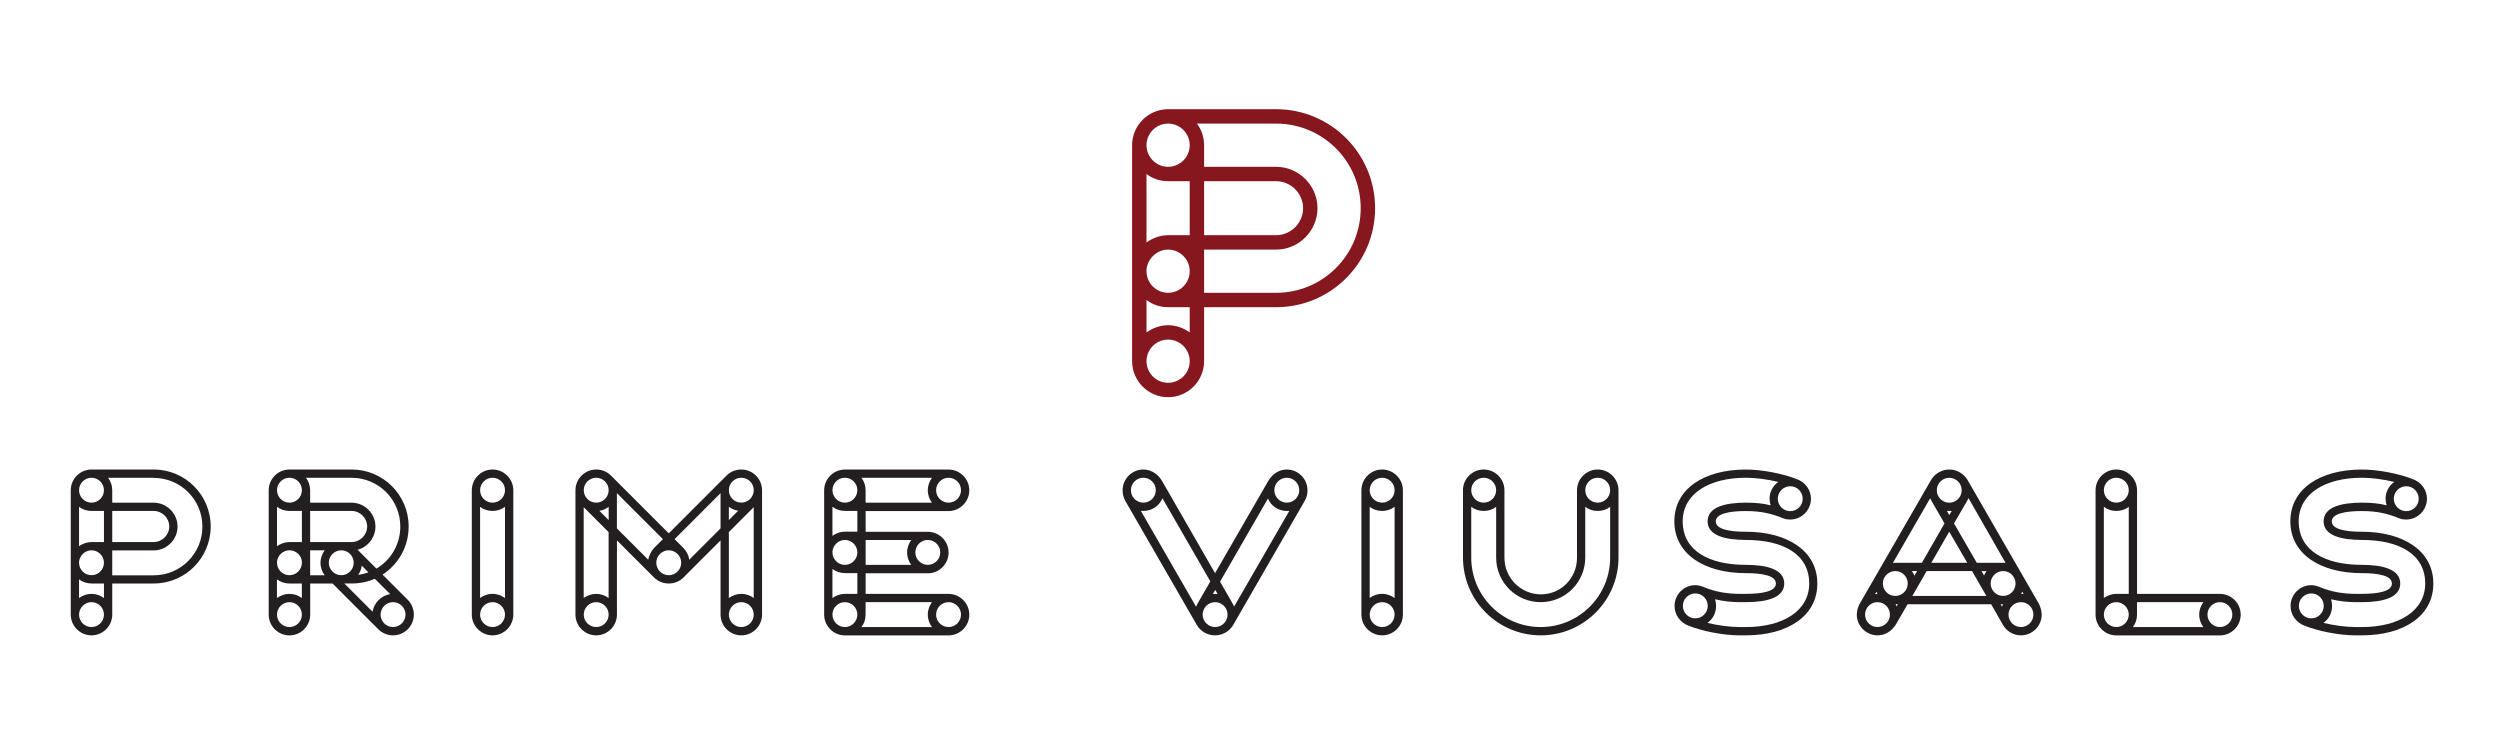 <?xml version="1.0" encoding="UTF-8"?>
<svg id="Main_Logo" data-name="Main Logo" xmlns="http://www.w3.org/2000/svg" viewBox="0 0 500 150">
  <defs>
    <style>
      .cls-1 {
        fill: #231f20;
      }

      .cls-2 {
        fill: #86171e;
      }
    </style>
  </defs>
  <g>
    <path class="cls-1" d="M14.15,98.05c0-2.28,1.87-4.15,4.15-4.15h12.44c6.3,0,11.4,5.1,11.4,11.4s-5.1,11.4-11.4,11.4h-8.29v6.22c0,2.28-1.87,4.15-4.15,4.15s-4.15-1.87-4.15-4.15v-24.87ZM18.3,100.53c1.37,0,2.49-1.12,2.49-2.49s-1.12-2.49-2.49-2.49-2.49,1.12-2.49,2.49,1.12,2.49,2.49,2.49ZM15.81,101.36v7.88c.71-.5,1.58-.83,2.49-.83h2.49v-6.22h-2.49c-.91,0-1.78-.29-2.49-.83ZM18.3,115.04c1.37,0,2.49-1.12,2.49-2.49s-1.12-2.49-2.49-2.49c-1.29,0-2.36,1.04-2.49,2.28v.21c0,1.37,1.12,2.49,2.49,2.49ZM20.79,119.6v-2.9h-2.49c-.91,0-1.78-.29-2.49-.83v3.73c.71-.5,1.58-.83,2.49-.83s1.82.33,2.49.83ZM18.3,125.41c1.37,0,2.49-1.12,2.49-2.49s-1.12-2.49-2.49-2.49-2.49,1.12-2.49,2.49,1.12,2.49,2.49,2.49ZM30.74,95.56h-9.12c.54.71.83,1.58.83,2.49v2.49h8.29c2.61,0,4.77,2.16,4.77,4.77s-2.16,4.77-4.77,4.77h-8.29v4.98h8.29c5.39,0,9.74-4.35,9.74-9.74s-4.35-9.74-9.74-9.74ZM30.74,102.19h-8.29v6.22h8.29c1.7,0,3.11-1.41,3.11-3.11s-1.41-3.11-3.11-3.11Z"/>
    <path class="cls-1" d="M53.74,98.05c0-2.28,1.87-4.15,4.15-4.15h12.44c6.3,0,11.4,5.1,11.4,11.4,0,4.06-2.07,7.59-5.22,9.62l5.06,5.06c.75.75,1.2,1.82,1.2,2.94,0,2.28-1.87,4.15-4.15,4.15-1.12,0-2.2-.46-2.94-1.2l-9.16-9.16h-4.48v6.22c0,2.28-1.87,4.15-4.15,4.15s-4.15-1.87-4.15-4.15v-24.87ZM57.89,100.53c1.37,0,2.49-1.12,2.49-2.49s-1.12-2.49-2.49-2.49-2.49,1.12-2.49,2.49,1.12,2.49,2.49,2.49ZM55.4,101.36v7.88c.71-.5,1.58-.83,2.49-.83h2.49v-6.22h-2.49c-.91,0-1.78-.29-2.49-.83ZM57.89,115.04c1.37,0,2.49-1.12,2.49-2.49v-.21c-.08-1.24-1.16-2.28-2.49-2.28s-2.36,1.04-2.49,2.28v.21c0,1.37,1.12,2.49,2.49,2.49ZM60.37,119.6v-2.9h-2.49c-.91,0-1.78-.29-2.49-.83v3.73c.71-.5,1.58-.83,2.49-.83s1.82.33,2.49.83ZM57.89,125.41c1.37,0,2.49-1.12,2.49-2.49s-1.12-2.49-2.49-2.49-2.49,1.12-2.49,2.49,1.12,2.49,2.49,2.49ZM70.32,95.56h-9.12c.54.71.83,1.58.83,2.49v2.49h8.29c2.61,0,4.77,2.16,4.77,4.77,0,2.2-1.53,4.1-3.57,4.64l3.77,3.77c2.86-1.7,4.77-4.81,4.77-8.42,0-5.39-4.35-9.74-9.74-9.74ZM70.32,102.19h-8.29v6.22h8.29c1.7,0,3.11-1.41,3.11-3.11s-1.41-3.11-3.11-3.11ZM64.93,110.07h-2.9v4.98h2.9c-.5-.66-.83-1.53-.83-2.49s.33-1.78.83-2.49ZM68.25,115.04c1.37,0,2.49-1.12,2.49-2.49s-1.12-2.49-2.49-2.49-2.49,1.12-2.49,2.49,1.12,2.49,2.49,2.49ZM68.87,116.7l5.64,5.64c.29-1.78,1.74-3.23,3.52-3.52l-3.07-3.07c-1.41.62-2.98.95-4.64.95h-1.45ZM71.65,114.96c.71-.08,1.37-.25,2.03-.5l-1.33-1.33c-.08.66-.33,1.33-.71,1.82ZM78.61,125.41c1.37,0,2.49-1.12,2.49-2.49s-1.12-2.49-2.49-2.49-2.49,1.12-2.49,2.49,1.12,2.49,2.49,2.49Z"/>
    <path class="cls-1" d="M94.36,98.05c0-2.28,1.87-4.15,4.15-4.15s4.15,1.87,4.15,4.15v24.87c0,2.28-1.87,4.15-4.15,4.15s-4.15-1.87-4.15-4.15v-24.87ZM98.51,100.53c1.37,0,2.49-1.12,2.49-2.49s-1.12-2.49-2.49-2.49-2.49,1.12-2.49,2.49,1.12,2.49,2.49,2.49ZM96.02,101.36v18.24c.66-.5,1.53-.83,2.49-.83s1.78.33,2.49.83v-18.24c-.7.54-1.58.83-2.49.83s-1.82-.29-2.49-.83ZM98.51,125.41c1.37,0,2.49-1.12,2.49-2.49s-1.12-2.49-2.49-2.49-2.49,1.12-2.49,2.49,1.12,2.49,2.49,2.49Z"/>
    <path class="cls-1" d="M115.09,98.05c0-2.28,1.87-4.15,4.15-4.15,1.16,0,2.2.46,2.94,1.2l11.57,11.57,11.57-11.57c.75-.75,1.82-1.2,2.94-1.2,2.28,0,4.15,1.87,4.15,4.15v24.87c0,2.28-1.87,4.15-4.15,4.15s-4.15-1.87-4.15-4.15v-14.84l-7.42,7.42c-.75.75-1.78,1.2-2.94,1.2s-2.2-.46-2.94-1.2l-7.42-7.42v14.84c0,2.28-1.87,4.15-4.15,4.15s-4.15-1.87-4.15-4.15v-24.87ZM119.24,100.53c1.37,0,2.49-1.12,2.49-2.49s-1.12-2.49-2.49-2.49-2.49,1.12-2.49,2.49,1.12,2.49,2.49,2.49ZM121.72,119.6v-13.18l-4.98-4.98v18.16c.71-.5,1.58-.83,2.49-.83s1.82.33,2.49.83ZM119.24,125.41c1.37,0,2.49-1.12,2.49-2.49s-1.12-2.49-2.49-2.49-2.49,1.12-2.49,2.49,1.12,2.49,2.49,2.49ZM119.86,102.15l1.87,1.87v-2.65c-.54.41-1.16.71-1.87.79ZM130.8,109.61l1.78-1.78-9.2-9.2v7.05l6.26,6.26c.17-.87.58-1.7,1.16-2.32ZM133.75,115.04c1.37,0,2.49-1.12,2.49-2.49s-1.12-2.49-2.49-2.49-2.49,1.12-2.49,2.49,1.12,2.49,2.49,2.49ZM137.85,111.94l6.26-6.26v-7.05l-9.2,9.2,1.78,1.78c.62.62,1.04,1.45,1.16,2.32ZM148.26,100.53c1.37,0,2.49-1.12,2.49-2.49s-1.12-2.49-2.49-2.49-2.49,1.12-2.49,2.49,1.12,2.49,2.49,2.49ZM145.77,101.36v2.65l1.87-1.87c-.66-.08-1.33-.37-1.87-.79ZM150.74,119.6v-18.16l-4.97,4.98v13.18c.7-.5,1.58-.83,2.49-.83s1.82.33,2.49.83ZM148.26,125.41c1.37,0,2.49-1.12,2.49-2.49s-1.12-2.49-2.49-2.49-2.49,1.12-2.49,2.49,1.12,2.49,2.49,2.49Z"/>
    <path class="cls-1" d="M173.13,114.63v4.15h16.58c2.28,0,4.15,1.87,4.15,4.15s-1.87,4.15-4.15,4.15h-20.73c-2.28,0-4.15-1.87-4.15-4.15v-24.87c0-2.28,1.87-4.15,4.15-4.15h20.73c2.28,0,4.15,1.87,4.15,4.15s-1.87,4.15-4.15,4.15h-16.58v4.15h12.44c2.28,0,4.15,1.87,4.15,4.15s-1.87,4.15-4.15,4.15h-12.44ZM168.98,100.53c1.37,0,2.49-1.12,2.49-2.49s-1.12-2.49-2.49-2.49-2.49,1.12-2.49,2.49,1.12,2.49,2.49,2.49ZM166.49,101.36v5.8c.71-.5,1.58-.83,2.49-.83h2.49v-4.15h-2.49c-.91,0-1.78-.29-2.49-.83ZM168.98,112.97c1.37,0,2.49-1.12,2.49-2.49s-1.12-2.49-2.49-2.49c-1.29,0-2.36,1.04-2.49,2.28v.21c0,1.37,1.12,2.49,2.49,2.49ZM166.49,113.8v5.8c.71-.5,1.58-.83,2.49-.83h2.49v-4.15h-2.49c-.91,0-1.78-.29-2.49-.83ZM168.98,125.41c1.37,0,2.49-1.12,2.49-2.49s-1.12-2.49-2.49-2.49-2.49,1.12-2.49,2.49,1.12,2.49,2.49,2.49ZM186.39,95.56h-14.1c.54.71.83,1.58.83,2.49v2.49h13.27c-.5-.66-.83-1.53-.83-2.49s.33-1.78.83-2.49ZM186.39,120.43h-13.27v2.49c0,.95-.29,1.82-.83,2.49h14.1c-.5-.66-.83-1.53-.83-2.49s.33-1.78.83-2.49ZM182.25,108h-9.12v4.98h9.12c-.5-.66-.83-1.53-.83-2.49s.33-1.78.83-2.49ZM185.56,112.97c1.37,0,2.49-1.12,2.49-2.49s-1.12-2.49-2.49-2.49-2.49,1.12-2.49,2.49,1.12,2.49,2.49,2.49ZM189.71,100.53c1.37,0,2.49-1.12,2.49-2.49s-1.12-2.49-2.49-2.49-2.49,1.12-2.49,2.49,1.12,2.49,2.49,2.49ZM189.71,125.41c1.37,0,2.49-1.12,2.49-2.49s-1.12-2.49-2.49-2.49-2.49,1.12-2.49,2.49,1.12,2.49,2.49,2.49Z"/>
    <path class="cls-1" d="M225.02,100.08c-.33-.58-.5-1.29-.5-2.03,0-2.28,1.87-4.15,4.15-4.15,1.62,0,2.99,1,3.73,2.28l10.61,18.45,10.65-18.45c.75-1.29,2.07-2.28,3.69-2.28,2.28,0,4.15,1.87,4.15,4.15,0,.75-.17,1.45-.5,2.03l-14.39,24.96c-.71,1.2-2.07,2.03-3.61,2.03s-2.9-.83-3.61-2.03l-14.39-24.96ZM228.67,100.53c1.37,0,2.49-1.12,2.49-2.49s-1.12-2.49-2.49-2.49-2.49,1.12-2.49,2.49,1.12,2.49,2.49,2.49ZM228.18,102.19l11.03,19.15.37-.75,2.49-4.31-9.58-16.62c-.62,1.49-2.11,2.53-3.81,2.53h-.5ZM243.02,125.41c1.37,0,2.49-1.12,2.49-2.49s-1.12-2.49-2.49-2.49-2.49,1.12-2.49,2.49,1.12,2.49,2.49,2.49ZM243.52,118.82l-.46-.83-.5.83c.17-.04.29-.04.46-.04s.33,0,.5.04ZM253.59,99.71l-9.58,16.62,2.45,4.27.37.7,11.03-19.11h-.5c-1.7,0-3.15-.99-3.77-2.49ZM257.36,100.53c1.37,0,2.49-1.12,2.49-2.49s-1.12-2.49-2.49-2.49-2.49,1.12-2.49,2.49,1.12,2.49,2.49,2.49Z"/>
    <path class="cls-1" d="M272.28,98.05c0-2.28,1.87-4.15,4.15-4.15s4.15,1.87,4.15,4.15v24.87c0,2.28-1.87,4.15-4.15,4.15s-4.15-1.87-4.15-4.15v-24.87ZM276.43,100.53c1.37,0,2.49-1.12,2.49-2.49s-1.12-2.49-2.49-2.49-2.49,1.12-2.49,2.49,1.12,2.49,2.49,2.49ZM273.94,101.36v18.24c.66-.5,1.53-.83,2.49-.83s1.78.33,2.49.83v-18.24c-.7.54-1.58.83-2.49.83s-1.82-.29-2.49-.83ZM276.43,125.41c1.37,0,2.49-1.12,2.49-2.49s-1.12-2.49-2.49-2.49-2.49,1.12-2.49,2.49,1.12,2.49,2.49,2.49Z"/>
    <path class="cls-1" d="M292.59,98.05c0-2.28,1.87-4.15,4.15-4.15s4.15,1.87,4.15,4.15v13.52c0,4.02,3.28,7.3,7.3,7.3s7.21-3.28,7.21-7.3v-13.52c0-2.28,1.87-4.15,4.15-4.15s4.15,1.87,4.15,4.15v13.47c0,8.58-6.97,15.55-15.55,15.55s-15.55-6.96-15.55-15.55v-13.47ZM296.74,100.53c1.37,0,2.49-1.12,2.49-2.49s-1.12-2.49-2.49-2.49-2.49,1.12-2.49,2.49,1.12,2.49,2.49,2.49ZM299.23,111.52v-10.16c-.66.54-1.53.83-2.49.83s-1.78-.29-2.49-.83v10.16c0,7.67,6.22,13.89,13.89,13.89s13.89-6.22,13.89-13.89v-10.16c-.66.54-1.53.83-2.49.83s-1.78-.29-2.49-.83v10.16c0,4.93-3.98,8.91-8.91,8.91s-8.91-3.98-8.91-8.91ZM319.54,100.53c1.37,0,2.49-1.12,2.49-2.49s-1.12-2.49-2.49-2.49-2.49,1.12-2.49,2.49,1.12,2.49,2.49,2.49Z"/>
    <path class="cls-1" d="M339.06,117.03c.71,0,1.41.25,1.99.5,2.07.83,4.35,1.24,6.88,1.24h1.24c3.32,0,6.01-.5,6.01-2.07s-2.69-2.07-6.01-2.07c-8.29,0-14.3-3.81-14.3-10.36s6.01-10.36,14.3-10.36c3.32,0,7.46.83,10.28,1.95,1.62.62,2.74,2.11,2.74,3.9,0,2.28-1.87,4.15-4.15,4.15-.5,0-.95-.08-1.41-.25-2.16-.87-4.23-1.45-7.46-1.45s-6.01.5-6.01,2.07,2.69,2.07,6.01,2.07c8.29,0,14.3,3.81,14.3,10.36s-6.01,10.36-14.3,10.36h-1.24c-3.32,0-7.46-.83-10.28-1.95-1.58-.62-2.74-2.11-2.74-3.94,0-2.28,1.87-4.15,4.15-4.15ZM347.94,120.43c-1.78,0-3.4-.21-4.93-.58.12.41.21.87.21,1.33,0,1.41-.66,2.65-1.74,3.4,2.11.5,4.48.83,6.47.83h1.24c7.34,0,12.65-3.19,12.65-8.71,0-5.93-5.31-8.71-12.65-8.71-4.23,0-7.67-.91-7.67-3.73s3.44-3.73,7.67-3.73c1.99,0,3.57.17,4.93.54-.12-.41-.21-.87-.21-1.33,0-1.37.7-2.61,1.74-3.36-2.11-.5-4.48-.83-6.47-.83-7.34,0-12.64,3.19-12.64,8.71,0,5.93,5.31,8.71,12.64,8.71,4.23,0,7.67.91,7.67,3.73s-3.44,3.73-7.67,3.73h-1.24ZM339.06,123.67c1.37,0,2.49-1.12,2.49-2.49s-1.12-2.49-2.49-2.49-2.49,1.12-2.49,2.49,1.12,2.49,2.49,2.49ZM358.05,102.23c1.37,0,2.49-1.12,2.49-2.49s-1.12-2.49-2.49-2.49-2.49,1.12-2.49,2.49,1.12,2.49,2.49,2.49Z"/>
    <path class="cls-1" d="M407.84,120.89c.29.62.5,1.33.5,2.03,0,2.28-1.87,4.15-4.15,4.15-1.49,0-2.82-.79-3.56-2.03l-2.4-4.19h-16.71l-2.28,3.94c-.79,1.33-2.11,2.28-3.73,2.28-2.28,0-4.15-1.87-4.15-4.15,0-.7.21-1.41.5-2.03l14.39-24.96c.75-1.2,2.11-2.03,3.61-2.03s2.86.83,3.61,2.03l14.39,24.96ZM375.5,120.43c-1.37,0-2.49,1.12-2.49,2.49s1.12,2.49,2.49,2.49,2.49-1.12,2.49-2.49-1.12-2.49-2.49-2.49ZM375.5,118.78c-.08-.12-.17-.29-.21-.41l-.29.46c.17-.04.33-.04.5-.04ZM381.55,116.7c0-1.37-1.12-2.49-2.49-2.49s-2.49,1.12-2.49,2.49,1.12,2.49,2.49,2.49,2.49-1.12,2.49-2.49ZM386.03,99.66l-7.46,12.94c.17-.04.33-.04.5-.04h5.31l4.52-7.88-2.49-4.31c-.12-.21-.25-.46-.37-.7ZM379.32,121.3l.25-.46h-.46c.08.17.17.29.21.46ZM382.88,115.13l.54-.91h-1.04c.21.29.37.58.5.91ZM382.47,119.19h14.8l-2.86-4.98h-9.08l-2.86,4.98ZM386.28,112.56h7.17l-3.61-6.22-3.57,6.22ZM389.85,95.56c-1.37,0-2.49,1.12-2.49,2.49s1.12,2.49,2.49,2.49,2.49-1.12,2.49-2.49-1.12-2.49-2.49-2.49ZM389.39,102.19l.46.83.5-.83h-.95ZM401.12,112.6l-7.42-12.98c-.08.21-.21.46-.41.79l-2.49,4.27,4.56,7.88h5.27c.17,0,.33,0,.5.04ZM397.31,114.22h-1l.5.87c.12-.29.29-.58.5-.87ZM403.11,116.7c0-1.37-1.12-2.49-2.49-2.49s-2.49,1.12-2.49,2.49,1.12,2.49,2.49,2.49,2.49-1.12,2.49-2.49ZM400.63,120.85h-.5l.25.46c.08-.17.17-.29.25-.46ZM404.19,120.43c-1.37,0-2.49,1.12-2.49,2.49s1.12,2.49,2.49,2.49,2.49-1.12,2.49-2.49-1.12-2.49-2.49-2.49ZM404.73,118.82l-.29-.5c-.04.17-.12.33-.21.46.17,0,.33,0,.5.04Z"/>
    <path class="cls-1" d="M419.11,98.05c0-2.28,1.87-4.15,4.15-4.15s4.15,1.87,4.15,4.15v20.73h16.58c2.28,0,4.15,1.87,4.15,4.15s-1.87,4.15-4.15,4.15h-20.73c-2.28,0-4.15-1.87-4.15-4.15v-24.87ZM423.26,100.53c1.37,0,2.49-1.12,2.49-2.49s-1.12-2.49-2.49-2.49-2.49,1.12-2.49,2.49,1.12,2.49,2.49,2.49ZM420.77,101.36v18.24c.71-.5,1.58-.83,2.49-.83h2.49v-17.41c-.66.54-1.53.83-2.49.83s-1.78-.29-2.49-.83ZM423.26,125.41c1.37,0,2.49-1.12,2.49-2.49s-1.12-2.49-2.49-2.49-2.49,1.12-2.49,2.49,1.12,2.49,2.49,2.49ZM426.57,125.41h14.1c-.5-.66-.83-1.53-.83-2.49s.33-1.78.83-2.49h-13.27v2.49c0,.95-.29,1.82-.83,2.49ZM446.47,122.92c0-1.37-1.12-2.49-2.49-2.49s-2.49,1.12-2.49,2.49,1.12,2.49,2.49,2.49,2.49-1.12,2.49-2.49Z"/>
    <path class="cls-1" d="M462.26,117.03c.71,0,1.41.25,1.99.5,2.07.83,4.35,1.24,6.88,1.24h1.24c3.32,0,6.01-.5,6.01-2.07s-2.69-2.07-6.01-2.07c-8.29,0-14.3-3.81-14.3-10.36s6.01-10.36,14.3-10.36c3.32,0,7.46.83,10.28,1.95,1.62.62,2.74,2.11,2.74,3.9,0,2.28-1.87,4.15-4.15,4.15-.5,0-.95-.08-1.41-.25-2.16-.87-4.23-1.45-7.46-1.45s-6.01.5-6.01,2.07,2.69,2.07,6.01,2.07c8.29,0,14.3,3.81,14.3,10.36s-6.01,10.36-14.3,10.36h-1.24c-3.32,0-7.46-.83-10.28-1.95-1.58-.62-2.74-2.11-2.74-3.94,0-2.28,1.87-4.15,4.15-4.15ZM471.14,120.43c-1.78,0-3.4-.21-4.93-.58.12.41.21.87.21,1.33,0,1.41-.66,2.65-1.74,3.4,2.11.5,4.48.83,6.47.83h1.24c7.34,0,12.65-3.19,12.65-8.71,0-5.93-5.31-8.71-12.65-8.71-4.23,0-7.67-.91-7.67-3.73s3.44-3.73,7.67-3.73c1.99,0,3.57.17,4.93.54-.12-.41-.21-.87-.21-1.33,0-1.37.7-2.61,1.74-3.36-2.11-.5-4.48-.83-6.47-.83-7.34,0-12.64,3.19-12.64,8.71,0,5.93,5.31,8.71,12.64,8.71,4.23,0,7.67.91,7.67,3.73s-3.44,3.73-7.67,3.73h-1.24ZM462.26,123.67c1.37,0,2.49-1.12,2.49-2.49s-1.12-2.49-2.49-2.49-2.49,1.12-2.49,2.49,1.12,2.49,2.49,2.49ZM481.25,102.23c1.37,0,2.49-1.12,2.49-2.49s-1.12-2.49-2.49-2.49-2.49,1.12-2.49,2.49,1.12,2.49,2.49,2.49Z"/>
  </g>
  <path class="cls-2" d="M226.42,29.04c0-3.96,3.24-7.2,7.2-7.2h21.6c10.94,0,19.8,8.86,19.8,19.8s-8.86,19.8-19.8,19.8h-14.4v10.8c0,3.96-3.24,7.2-7.2,7.2s-7.2-3.24-7.2-7.2V29.04ZM233.62,33.36c2.38,0,4.32-1.94,4.32-4.32s-1.94-4.32-4.32-4.32-4.32,1.94-4.32,4.32,1.94,4.32,4.32,4.32ZM229.3,34.8v13.68c1.22-.86,2.74-1.44,4.32-1.44h4.32v-10.8h-4.32c-1.58,0-3.1-.5-4.32-1.44ZM233.62,58.56c2.38,0,4.32-1.94,4.32-4.32s-1.94-4.32-4.32-4.32c-2.23,0-4.1,1.8-4.32,3.96v.36c0,2.38,1.94,4.32,4.32,4.32ZM237.94,66.48v-5.04h-4.32c-1.58,0-3.1-.5-4.32-1.44v6.48c1.22-.86,2.74-1.44,4.32-1.44s3.17.58,4.32,1.44ZM233.62,76.56c2.38,0,4.32-1.94,4.32-4.32s-1.94-4.32-4.32-4.32-4.32,1.94-4.32,4.32,1.94,4.32,4.32,4.32ZM255.22,24.72h-15.84c.94,1.22,1.44,2.74,1.44,4.32v4.32h14.4c4.54,0,8.28,3.74,8.28,8.28s-3.74,8.28-8.28,8.28h-14.4v8.64h14.4c9.36,0,16.92-7.56,16.92-16.92s-7.56-16.92-16.92-16.92ZM255.22,36.24h-14.4v10.8h14.4c2.95,0,5.4-2.45,5.4-5.4s-2.45-5.4-5.4-5.4Z"/>
</svg>